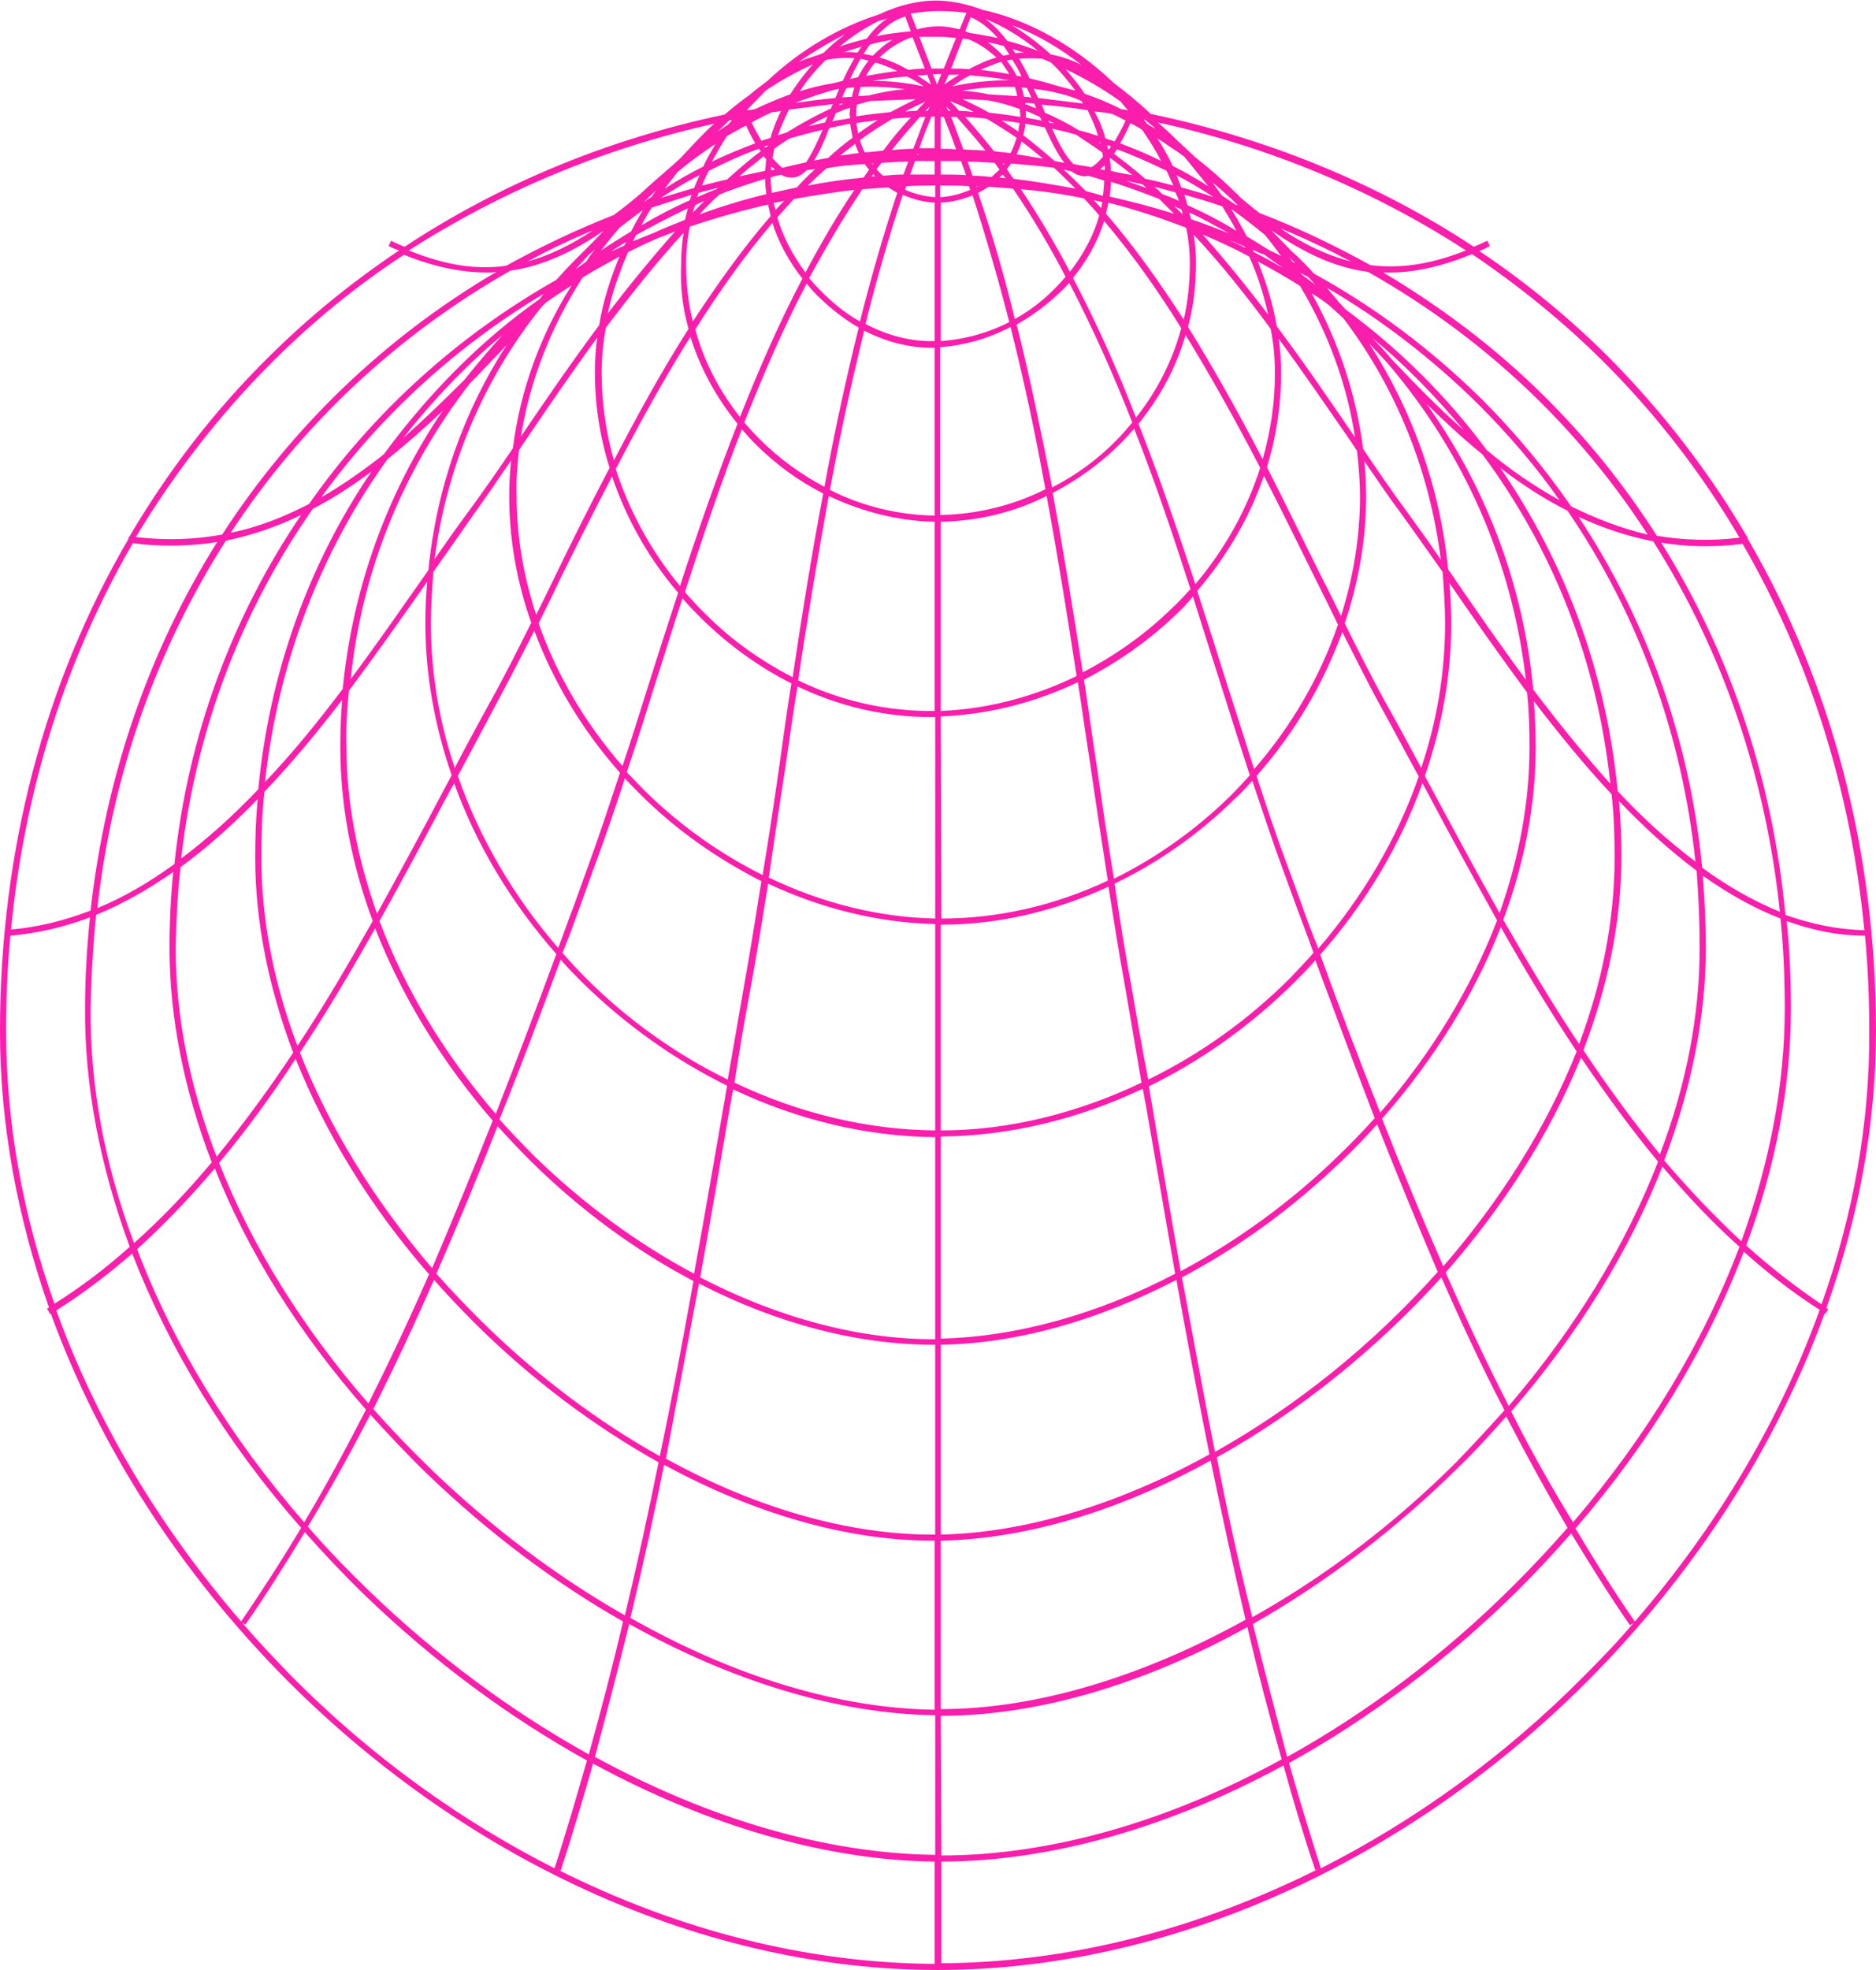 <?xml version="1.0" encoding="UTF-8" standalone="no"?><svg xmlns="http://www.w3.org/2000/svg" xmlns:xlink="http://www.w3.org/1999/xlink" fill="#000000" height="321.7" preserveAspectRatio="xMidYMid meet" version="1" viewBox="0.0 -0.2 306.5 321.7" width="306.5" zoomAndPan="magnify"><g id="change1_1"><path d="M306.5,168.2c0-29.4-7.3-57-21-80.5l0-0.3c0,0-0.1,0-0.1,0c-6.2-10.6-13.8-20.4-22.5-29.2 c-6.5-6.5-13.6-12.3-21.2-17.4c0.5-0.2,1.1-0.5,1.7-0.8l-0.4-0.9c-0.8,0.4-1.5,0.7-2.2,1c-15.8-10.4-33.7-17.7-52.8-21.7 c-2-1.9-4.1-3.6-6.1-5.1c0,0-0.1-0.1-0.1-0.1c-6.3-6-13.9-10.2-21.3-11.8c-2.4-0.9-4.7-1.4-7-1.5c-3.2-0.1-6.6,0.7-10,2.3 c-6.3,2-12.7,5.7-18.1,10.8c-0.9,0.7-1.9,1.4-2.8,2.2c-1.4,1-2.8,2.1-4.2,3.3c-19,4-36.7,11.3-52.3,21.6c-0.7-0.3-1.5-0.6-2.2-1 l-0.4,0.9c0.6,0.3,1.1,0.5,1.7,0.7C57.3,46,50.2,51.8,43.7,58.3C34.9,67,27.4,76.8,21.1,87.5c0,0-0.1,0-0.1,0l0,0.3 C7.3,111.2,0,138.8,0,168.2c0,15.1,2.8,30.3,8,45.1c-0.1,0.1-0.2,0.1-0.3,0.2l0.5,0.9c0,0,0.1-0.1,0.1-0.1 c7.9,21.7,21.1,42.3,38.7,60c30,30,68.7,47.2,106.2,47.2c37.5,0,76.2-17.2,106.2-47.2c17.6-17.7,30.8-38.3,38.7-60 c0,0,0.1,0.1,0.1,0.1l0.5-0.8c-0.1-0.1-0.2-0.1-0.3-0.2C303.7,198.5,306.5,183.3,306.5,168.2z M297.6,212.8 c-4.3-2.9-8.4-6.1-12.3-9.6c4.8-12.9,7.3-26,7.3-38.7c0-4.8-0.2-9.6-0.7-14.3c4.1,1.5,8.4,2.4,12.8,2.4c0.5,5.1,0.7,10.3,0.7,15.6 C305.5,183.1,302.8,198.2,297.6,212.8z M15.7,149.2c4.4-1.8,8.6-4.2,12.6-7c-0.4,4.1-0.6,8.2-0.6,12.4c0,11.4,2.4,23.3,6.9,35 c-4,4.8-8.2,9.2-12.7,13.2c-4.8-12.8-7.2-25.7-7.1-38.3C14.9,159.3,15.2,154.2,15.7,149.2z M36.9,88.1c4.3-0.9,8.4-2.3,12.3-4.2 c-11.2,16.5-18.5,35.9-20.7,57c-4,2.9-8.2,5.4-12.6,7.2C18.4,125.8,25.8,105.5,36.9,88.1z M14.8,148.5c-4.2,1.6-8.5,2.7-13,3.1 c2.2-22.9,9-44.3,19.9-63.1c2.1,0.3,4.2,0.4,6.2,0.4c2.6,0,5.2-0.2,7.6-0.6C24.5,105.8,17.3,126.2,14.8,148.5z M290.8,148.7 c-4.4-1.8-8.6-4.2-12.7-7.2c-2-20.8-9-40.4-20.2-57.3c3.9,1.8,8,3.2,12.2,4C281.4,106,288.5,126.6,290.8,148.7z M271.4,88.4 c2.3,0.4,4.7,0.6,7.1,0.6c2,0,4.1-0.1,6.2-0.4c10.9,18.8,17.7,40.2,19.9,63.1c-4.4-0.1-8.7-1-12.9-2.5 C289.6,127,282.6,106.3,271.4,88.4z M277.7,154.5c0,11.1-2.2,22.5-6.5,33.8c-4.4-5.4-8.6-11.1-12.5-17c3.9-10.2,6.2-20.8,6.2-31.5 c0-3.1-0.1-6.2-0.4-9.2c4,4.2,8.3,8.1,12.7,11.4C277.5,146.1,277.7,150.3,277.7,154.5z M29.5,141.4c4.4-3.2,8.6-7,12.6-11.1 c-0.3,3.2-0.4,6.4-0.4,9.6c0,10.4,2.2,21.2,6.2,31.8c-3.9,5.9-8.1,11.6-12.5,17c-4.4-11.4-6.7-22.9-6.7-34.1 C28.8,150.1,29,145.7,29.5,141.4z M125.1,14.6c2.5-1.7,5.1-3.1,7.7-4.3c-1.4,1.6-2.6,3.2-3.7,4.9c-1.9,0.7-3.8,1.5-5.7,2.4 c-0.5,0.1-0.9,0.2-1.4,0.2C123.1,16.7,124.1,15.6,125.1,14.6z M263.8,139.8c0,10.4-2.1,20.6-5.8,30.5c-4.4-6.6-8.5-13.5-12.4-20.3 c3.5-9.3,5.3-18.9,5.3-28.2c0-2.5-0.1-5-0.3-7.5c4,5.2,8.2,10.4,12.7,15.2C263.7,132.9,263.8,136.3,263.8,139.8z M43.2,129.1 c4.5-4.7,8.7-9.8,12.7-15c-0.2,2.5-0.3,5.1-0.3,7.7c0,9.4,1.8,19,5.3,28.4c-3.9,6.9-7.9,13.8-12.3,20.4 c-3.9-10.3-5.9-20.7-5.9-30.7C42.7,136.2,42.8,132.7,43.2,129.1z M134.9,9.6c1.5-0.3,3.1-0.4,4.7-0.3c-0.7,1.2-1.3,2.4-1.9,3.7 c-0.5,0.1-1.1,0.3-1.6,0.4c-1.8,0.3-3.6,0.7-5.4,1.3C131.8,12.9,133.3,11.2,134.9,9.6z M170.3,9.4c0.5,0.2,0.9,0.4,1.4,0.6 c1.5,1.4,2.8,3,4,4.6c-0.8-0.2-1.5-0.4-2.3-0.6c-1.7-0.5-3.4-1-5.2-1.4c-0.5-1.1-1.1-2.2-1.7-3.2C167.8,9.3,169.1,9.3,170.3,9.4z M249.3,110.8c-4.3-5.8-8.3-11.6-12-17c-0.2-0.3-0.4-0.6-0.7-1c-1.3-13.3-5.8-25.9-12.9-36.9c1,1.1,2,2.1,2.9,3.1 C239.3,73.8,247.1,91.7,249.3,110.8z M249.9,121.8c0,9-1.7,18.1-4.9,27.1c-3.9-6.9-7.6-13.8-11.2-20.5c-0.3-0.6-0.7-1.2-1-1.9 c2.8-8.1,4.3-16.5,4.3-24.8c0-2.3-0.1-4.5-0.3-6.7c3.9,5.7,8.2,11.8,12.7,17.9C249.8,115.7,249.9,118.7,249.9,121.8z M57,112.6 c4.5-6,8.7-12,12.8-17.8c-0.2,2.3-0.3,4.5-0.3,6.8c0,8.3,1.5,16.7,4.3,24.8c-0.5,0.9-1,1.9-1.5,2.8c-3.4,6.5-7,13.1-10.7,19.8 c-3.2-9-5-18.2-5-27.3C56.5,118.7,56.7,115.6,57,112.6z M76.7,62.5c2-2.1,4.1-4.2,6.1-6.4c-7.1,11-11.5,23.5-12.8,36.8 c-0.2,0.3-0.5,0.7-0.7,1c-3.8,5.4-7.8,11.2-12,16.8C59.1,93,65.9,76.5,76.7,62.5z M152.4,5.8c0.3,0,0.6,0,0.8,0c1,0,2,0.1,3,0.2 l-2,5c-0.1,0-0.3,0-0.4,0c-0.2,0-0.4,0-0.6,0c-0.3,0-0.7,0-1,0l-2-5.2C150.9,5.8,151.7,5.8,152.4,5.8z M153.2,11.9 c0.2,0,0.4,0,0.6,0c0,0,0,0,0,0l-0.7,1.7l-0.7-1.7C152.8,12,153,11.9,153.2,11.9z M206.7,38.2c0.9,1.1,1.8,2.3,2.6,3.4 c-0.7-0.4-1.5-0.7-2.2-1.1c-1.1-0.7-2.2-1.4-3.4-2.1c-0.8-1.5-1.6-3-2.5-4.4c0.1,0,0.1,0,0.2,0.1C203.2,35.4,205,36.8,206.7,38.2z M236.1,101.6c0,7.9-1.3,15.9-3.9,23.6c-2-3.7-3.9-7.3-5.9-10.8c-2.1-3.8-4.3-8.2-6.6-12.8c2.3-6.8,3.5-13.8,3.5-20.8 c0-1.9-0.1-3.8-0.3-5.7c2.1,3,4,5.9,5.9,8.4c2.1,2.9,4.4,6.2,6.9,9.7C235.9,96,236.1,98.8,236.1,101.6z M88.5,49.9 c0.2-0.2,0.4-0.4,0.6-0.6c0,0,0,0,0.1-0.1c1.4-1,2.8-1.9,4.2-2.8C88.3,54.5,85,63.5,83.8,73c-2.5,3.7-4.9,7.1-7,10 c-1.9,2.5-3.8,5.3-5.8,8.1C73,75.9,79,61.7,88.5,49.9z M181.7,18.4c0.7,0.3,1.4,0.7,2.2,1.1c-0.6,1.3-1.2,2.4-1.8,3.4 c-0.5-0.2-1-0.3-1.5-0.5c-0.4-1.5-1-3-1.8-4.4C179.8,18.1,180.7,18.2,181.7,18.4z M222.2,80.9c0,6.6-1.1,13.2-3.1,19.5 c-1-2-2-4.1-3.1-6.2c-2.9-5.8-5.9-12-9-18.1c1.5-4.9,2.3-10.1,2.3-15.3c0-1.9-0.1-3.8-0.4-5.7c4.1,5.6,8,11.3,11.6,16.5 c0.4,0.6,0.8,1.2,1.2,1.8C222,75.9,222.2,78.4,222.2,80.9z M84.8,73.3c0.3-0.4,0.5-0.8,0.8-1.2c3.6-5.3,7.6-11.2,12-17.2 c-0.3,1.9-0.4,3.9-0.4,5.8c0,5.2,0.8,10.4,2.4,15.5c-3.2,6.1-6.2,12.1-9,17.9c-1,2.1-2,4.1-3,6.1c-2.1-6.4-3.2-12.9-3.2-19.4 C84.3,78.3,84.5,75.8,84.8,73.3z M117.5,31.6c2.4-1,4.9-1.8,7.5-2.6c0,0.8,0.1,1.7,0.2,2.5c-3.7,0.9-7.3,2-10.9,3.3 C115.3,33.7,116.4,32.6,117.5,31.6z M126.5,24.1c0.8-0.6,1.7-1.2,2.5-1.7c1.8-0.5,3.6-1,5.4-1.4c-0.9,2.1-1.8,4-2.7,5.3 c-1.3,0.3-2.6,0.6-3.9,0.9c-0.5-0.4-1-0.9-1.6-1.6C126.3,25.1,126.4,24.6,126.5,24.1z M166.6,17.6c0,0.3,0.1,0.6,0.1,1 c0,0.1,0,0.2,0,0.3c-1.7-0.3-3.4-0.5-5.1-0.7c-1.4-0.8-2.9-1.5-4.3-2.2c1.4,0,2.8,0.1,4.2,0.2C163.2,16.5,164.9,17,166.6,17.6z M169.9,18.9c0.1,0.2,0.2,0.4,0.3,0.6c-0.9-0.2-1.7-0.3-2.6-0.5c0-0.2,0-0.3,0-0.5c0-0.2,0-0.4,0-0.6 C168.4,18.2,169.2,18.6,169.9,18.9z M180.1,24.7c0,0.2,0.1,0.5,0.1,0.7c-0.7,0.8-1.3,1.4-1.9,1.7c-1-0.2-1.9-0.3-2.9-0.5 c-1.2-1.1-2.4-3.3-3.5-5.8c1.3,0.3,2.6,0.6,3.9,1C177.3,22.8,178.7,23.7,180.1,24.7z M179.5,23c0.1,0,0.2,0.1,0.3,0.1 c0,0,0,0.1,0,0.1C179.7,23.2,179.6,23.1,179.5,23z M208.3,60.8c0,4.8-0.7,9.4-2,14c-3.8-7.3-7.9-14.7-12.2-21.6 c0.9-3.4,1.3-6.8,1.3-10.4c0-1.6-0.1-3.2-0.4-4.7c4.5,4.8,8.7,10.1,12.6,15.4C208.1,55.9,208.3,58.4,208.3,60.8z M127.3,28.4 c0.1,0,0.2,0,0.3-0.1c0.6,0.4,1.2,0.5,1.7,0.5c0,0,0,0,0.1,0c0.9,0,1.7-0.5,2.4-1.2c0.5-0.1,0.9-0.1,1.4-0.2c-1,0.9-2,1.9-3,3 c-1.4,0.3-2.7,0.6-4.1,0.9c-0.1-0.9-0.2-1.7-0.2-2.5C126.4,28.6,126.8,28.5,127.3,28.4z M142.7,26.5c0,0.1-0.1,0.1-0.1,0.2 c0-0.1-0.1-0.1-0.1-0.2C142.5,26.5,142.6,26.5,142.7,26.5z M144,26.4c1.4-0.1,2.9-0.2,4.4-0.2c-0.3,0.7-0.5,1.4-0.8,2.1 c-1.1,0-2.2,0.1-3.3,0.2c-0.4-0.3-0.8-0.7-1.1-1.1C143.5,27.1,143.8,26.7,144,26.4z M153.7,28.3v-2.2c1.1,0,2.2,0,3.3,0 c0.3,0.8,0.6,1.5,0.8,2.3C156.5,28.3,155.1,28.3,153.7,28.3z M153.7,25.1L153.7,25.1c0.7,0,1.5,0,2.2,0 C155.2,25.1,154.5,25.1,153.7,25.1z M153.7,30.1c0.1,0,0.2,0,0.2,0c1.5,0,3,0,4.4,0.1c0.1,0.2,0.1,0.4,0.2,0.6 c-1.6,0.7-3.2,1.1-4.9,1.2V30.1z M159.5,30.2c0.1,0,0.2,0,0.3,0c-0.1,0-0.2,0.1-0.2,0.1C159.5,30.3,159.5,30.2,159.5,30.2z M163.3,28.8c0.2-0.2,0.4-0.4,0.5-0.5c0.2,0.2,0.3,0.4,0.5,0.6C164,28.9,163.6,28.8,163.3,28.8z M162,28.7c-1-0.1-2-0.2-3.1-0.2 c-0.3-0.8-0.5-1.5-0.8-2.3c1.5,0,2.9,0.1,4.4,0.2c0.3,0.4,0.5,0.7,0.8,1.1C162.9,27.9,162.4,28.3,162,28.7z M163.8,26.5 c0.1,0,0.2,0,0.3,0c0,0.1-0.1,0.1-0.1,0.2C163.9,26.6,163.8,26.5,163.8,26.5z M153.7,24.1v-5.2c0.2,0,0.3,0,0.5,0 c0.7,1.8,1.4,3.5,2,5.3C155.4,24.1,154.6,24.1,153.7,24.1z M153.7,17.8v-0.2C153.8,17.7,153.8,17.8,153.7,17.8 C153.8,17.8,153.8,17.8,153.7,17.8z M152.7,17.8C152.7,17.8,152.7,17.8,152.7,17.8c-0.1-0.1,0-0.2,0-0.2V17.8z M152.7,18.8v5.2 c-0.8,0-1.7,0-2.5,0c0.6-1.8,1.3-3.5,2-5.2C152.4,18.9,152.6,18.8,152.7,18.8z M152.1,25c0.2,0,0.4,0,0.6,0v0c-1,0-1.9,0-2.9,0 c0,0,0,0,0-0.1C150.6,25.1,151.4,25,152.1,25z M152.7,26.1v2.2c-1.4,0-2.7,0-4,0c0.3-0.7,0.5-1.4,0.8-2.2 C150.6,26.1,151.7,26.1,152.7,26.1z M143,28.6c-0.2,0-0.4,0-0.6,0c0.1-0.1,0.2-0.3,0.3-0.4C142.8,28.4,142.9,28.5,143,28.6z M147,30.2C147,30.3,147,30.3,147,30.2c-0.1,0.1-0.1,0-0.2,0C146.9,30.2,146.9,30.2,147,30.2z M148.1,30.2c1.6-0.1,3.1-0.1,4.7-0.1 v1.9c-1.6-0.1-3.3-0.5-4.9-1.2C147.9,30.6,148,30.4,148.1,30.2z M152.7,32.9v22.6c-3.9,0.1-7.7-0.9-11.3-2.8 c1.8-7.2,3.8-14.2,6.1-21.1C149.2,32.4,151,32.8,152.7,32.9z M153.7,32.9c1.8-0.1,3.5-0.5,5.2-1.2c2.2,6.8,4.2,13.7,6,20.7 c-3.3,1.7-7.1,2.8-11.2,3.1V32.9z M159.8,31.3c0.6-0.3,1.1-0.6,1.7-1c1.3,0.1,2.7,0.2,4,0.3c3.1,4.5,6,9.4,8.6,14.4 c-2.3,2.7-5,5.1-8.3,6.9C164.1,44.9,162.1,38,159.8,31.3z M166.8,30.7c3.5,0.3,6.9,0.8,10.3,1.5c0.8,0.9,1.7,1.8,2.5,2.8 c-0.9,3.2-2.6,6.4-4.8,9.2C172.3,39.4,169.6,34.9,166.8,30.7z M178.7,32.5c0.5,0.1,0.9,0.2,1.4,0.3c-0.1,0.3-0.1,0.7-0.2,1 C179.5,33.3,179.1,32.9,178.7,32.5z M165.6,29c-0.4-0.5-0.7-1-1.1-1.6c0.2-0.3,0.5-0.6,0.7-0.9c2.3,0.2,4.7,0.4,7,0.7 c1.2,1.1,2.3,2.2,3.5,3.4C172.4,30,169,29.4,165.6,29z M166.1,25c0.3-0.7,0.6-1.3,0.8-2.1c1.2,0.9,2.3,1.8,3.5,2.8 C169,25.5,167.5,25.2,166.1,25z M157.4,24.2c-0.7-1.8-1.3-3.6-2-5.3c0.3,0,0.6,0,0.9,0c1.6,1.8,3.2,3.6,4.7,5.5 C159.8,24.3,158.6,24.3,157.4,24.2z M154.9,17.9c-0.1-0.2-0.2-0.5-0.3-0.7c0.2,0.2,0.5,0.5,0.7,0.7 C155.2,17.9,155.1,17.9,154.9,17.9z M151.6,17.9c-0.1,0-0.3,0-0.4,0c0.2-0.2,0.5-0.5,0.7-0.7C151.8,17.4,151.7,17.6,151.6,17.9z M151.2,18.9c-0.7,1.7-1.3,3.5-2,5.2c-1.2,0-2.3,0.1-3.5,0.2c1.5-1.9,3-3.6,4.6-5.4C150.5,18.9,150.8,18.9,151.2,18.9z M148.8,25.1 C148.8,25.1,148.8,25.1,148.8,25.1c-1.3,0.1-2.7,0.1-4,0.2c0,0,0,0,0,0C146.1,25.2,147.5,25.2,148.8,25.1z M137.3,25.2 c0.8-0.7,1.6-1.3,2.4-1.9c0.2,0.5,0.4,1,0.6,1.5C139.3,24.9,138.2,25.1,137.3,25.2z M141.3,26.6c0.2,0.3,0.4,0.6,0.7,0.9 c-0.3,0.4-0.6,0.9-0.9,1.3c-3.1,0.3-6.1,0.7-9.1,1.3c1-1,2-1.9,3-2.8C137,26.9,139.2,26.7,141.3,26.6z M128.1,32.6 c-0.5,0.5-0.9,1-1.4,1.5c-0.1-0.4-0.2-0.8-0.3-1.2C127,32.9,127.5,32.7,128.1,32.6z M129.7,32.3c3.3-0.6,6.6-1.1,9.9-1.5 c-2.9,4.3-5.5,8.8-8,13.5c-2.1-2.8-3.7-5.9-4.6-9C127.9,34.3,128.8,33.3,129.7,32.3z M140.9,30.7c1.4-0.1,2.8-0.2,4.2-0.3 c0.5,0.3,1,0.6,1.5,0.9c-2.3,6.9-4.3,13.9-6.1,21c-2-1.1-3.9-2.6-5.7-4.3c-0.9-0.9-1.8-1.8-2.6-2.8C135,40.1,137.8,35.3,140.9,30.7 z M134.2,48.7c1.9,1.8,4,3.4,6.1,4.6c-2.1,8.5-4,17.2-5.6,26c-3.8-2-7.4-4.6-10.6-7.8c-0.9-0.9-1.7-1.8-2.5-2.7 c3.1-7.8,6.4-15.5,10.2-22.7C132.5,47,133.3,47.9,134.2,48.7z M141.2,53.8c3.5,1.8,7.3,2.8,11,2.8c0.2,0,0.3,0,0.5,0V84 c-5.9-0.1-11.8-1.5-17.1-4.2C137.2,71,139.1,62.3,141.2,53.8z M153.7,56.5c3.8-0.3,7.8-1.4,11.4-3.3c2.2,8.7,4.1,17.6,5.7,26.5 c-5.4,2.7-11.3,4.1-17.2,4.2V56.5z M166.1,52.8c3.2-1.8,6.1-4.1,8.6-6.8c3.8,7.3,7.2,14.9,10.3,22.8c-0.8,0.9-1.6,1.9-2.5,2.8 c-3.1,3.2-6.7,5.8-10.6,7.8C170.1,70.4,168.3,61.5,166.1,52.8z M175.3,45.2c2.2-2.7,4-5.8,5.1-9.3c4.5,5.3,8.7,11.2,12.6,17.5 c-1.4,5.2-3.9,10.2-7.4,14.6C182.5,60,179.1,52.4,175.3,45.2z M180.7,34.7c0.1-0.6,0.3-1.2,0.4-1.8c4.3,1.1,8.6,2.5,12.7,4.1 c0.4,1.9,0.6,3.9,0.6,5.8c0,3.1-0.3,6.2-1,9.2C189.4,45.8,185.2,39.9,180.7,34.7z M177.4,31c-1.2-1.2-2.4-2.4-3.6-3.5 c0.1,0,0.3,0,0.4,0.1c0.3,0.1,0.6,0.1,0.9,0.2c0.6,0.5,1.3,0.7,2,0.8c0,0,0,0,0,0c0.2,0,0.4,0,0.6-0.1c0.9,0.2,1.8,0.5,2.7,0.8 c0,0.8-0.1,1.7-0.2,2.5C179.3,31.5,178.4,31.3,177.4,31z M172.3,26.1c-1.7-1.5-3.4-2.9-5.1-4.2c0.1-0.6,0.3-1.2,0.3-1.9 c1.1,0.2,2.1,0.4,3.2,0.6c1.1,2.4,2.1,4.4,3.2,5.8C173.4,26.3,172.9,26.2,172.3,26.1z M166.4,21.3c-0.9-0.6-1.8-1.2-2.7-1.8 c1,0.1,1.9,0.2,2.9,0.4C166.5,20.4,166.4,20.8,166.4,21.3z M166.1,22.3c-0.3,0.9-0.6,1.8-1,2.5c-0.9-0.1-1.8-0.2-2.7-0.3 c-1.5-1.9-3.1-3.8-4.7-5.6c1.2,0.1,2.4,0.1,3.5,0.3C162.9,20.2,164.5,21.2,166.1,22.3z M156.7,17.9c-0.5-0.6-1-1.1-1.5-1.6 c1.3,0.5,2.6,1.1,3.9,1.8C158.3,18,157.5,17.9,156.7,17.9z M149.8,17.9c-0.6,0-1.3,0.1-1.9,0.1c1.1-0.6,2.2-1.1,3.3-1.6 C150.7,16.9,150.2,17.4,149.8,17.9z M148.8,19c-1.6,1.7-3.1,3.5-4.5,5.4c-1,0.1-2,0.2-3,0.3c-0.3-0.6-0.6-1.3-0.8-2 c1.7-1.3,3.5-2.4,5.3-3.5C146.8,19.1,147.8,19,148.8,19z M140.2,21.6c-0.1-0.6-0.2-1.1-0.3-1.7c1.2-0.2,2.4-0.3,3.5-0.5 C142.4,20.1,141.3,20.8,140.2,21.6z M139.3,22.3c-1.4,1-2.7,2.1-4,3.3c-0.8,0.1-1.5,0.3-2.3,0.4c0.9-1.4,1.7-3.2,2.5-5.3 c1.1-0.2,2.3-0.5,3.4-0.7C139,20.8,139.2,21.6,139.3,22.3z M112.7,36.8c4.2-1.4,8.4-2.6,12.8-3.6c0.1,0.6,0.3,1.3,0.4,1.9 c-4.5,5.2-8.7,11.1-12.7,17.2c-0.8-3.1-1.1-6.3-1.1-9.5C112.1,40.8,112.3,38.8,112.7,36.8z M126.2,36.2c1,3.2,2.7,6.3,4.9,9.1 c-3.8,7.2-7.1,14.8-10.2,22.6c-3.4-4.3-5.9-9.1-7.3-14.3C117.5,47.4,121.7,41.5,126.2,36.2z M120.5,69c-3.4,8.7-6.5,17.6-9.4,26.5 c-4.8-5.8-8.3-12.3-10.5-19.1c3.8-7.3,7.8-14.6,12.2-21.6C114.4,59.9,117,64.7,120.5,69z M121.2,69.9c0.7,0.8,1.4,1.6,2.2,2.4 c3.3,3.3,7,6,11.1,8.1c-1.9,10-3.5,20-5,30c-5-2.6-9.8-5.9-14-10.1c-1.3-1.2-2.4-2.5-3.6-3.8C114.8,87.5,117.8,78.6,121.2,69.9z M135.4,80.8c5.5,2.6,11.4,4.1,17.3,4.2v30.9c-7.7,0.1-15.3-1.6-22.3-5C131.9,100.8,133.6,90.8,135.4,80.8z M153.7,85 c6-0.1,11.9-1.5,17.3-4.2c1.8,9.7,3.4,19.6,4.9,29.4c-7,3.4-14.6,5.4-22.2,5.7L153.7,85L153.7,85z M172,80.3 c4-2.1,7.8-4.8,11.1-8.1c0.8-0.8,1.5-1.6,2.2-2.4c3.4,8.6,6.4,17.5,9.2,26.2c-1,1.1-2,2.2-3.1,3.2c-4.3,4.2-9.3,7.7-14.5,10.4 C175.4,99.9,173.8,90.1,172,80.3z M186,69c3.6-4.4,6.2-9.3,7.7-14.5c4.3,7,8.4,14.4,12.2,21.7c-2.2,6.8-5.7,13.2-10.6,19 C192.4,86.4,189.4,77.6,186,69z M196.5,38.1c2.6,1.1,5.2,2.3,7.6,3.6c1.4,3.1,2.4,6.3,3.1,9.5C203.8,46.7,200.2,42.3,196.5,38.1z M200.8,39c0.9,0.3,1.7,0.7,2.6,1.1c0,0.1,0.1,0.2,0.1,0.2C202.6,39.8,201.7,39.4,200.8,39z M194.6,35.6c-0.1-0.4-0.2-0.7-0.3-1.1 c2.2,1,4.3,2.2,6.5,3.4C198.7,37.1,196.7,36.3,194.6,35.6z M193.2,34.8c-0.4-0.4-0.9-0.9-1.3-1.3c0.4,0.2,0.7,0.3,1.1,0.5 C193.1,34.2,193.2,34.5,193.2,34.8z M191.8,34.7c-3.5-1.1-7-2-10.5-2.8c0.1-0.8,0.2-1.6,0.2-2.4c2.7,0.8,5.3,1.8,7.9,2.8 C190.2,33.1,191,33.9,191.8,34.7z M179.8,27.4c0.2-0.2,0.4-0.4,0.7-0.6c0,0.3,0,0.5,0,0.8C180.2,27.5,180,27.5,179.8,27.4z M171.4,19.8c0-0.1-0.1-0.2-0.1-0.3c0.3,0.2,0.7,0.3,1,0.5C172,19.9,171.7,19.9,171.4,19.8z M149.6,16c-1.4,0.7-2.8,1.4-4.1,2.1 c-1.9,0.2-3.7,0.4-5.6,0.7c0-0.1,0-0.2,0-0.3c0-0.5,0-1.1,0.1-1.6c0.7-0.2,1.4-0.4,2.1-0.6C144.5,16.2,147,16.1,149.6,16z M138.9,19.1c-1,0.2-1.9,0.3-2.9,0.5c0.1-0.3,0.3-0.6,0.4-0.9c0-0.1,0.1-0.2,0.1-0.4c0.8-0.3,1.6-0.7,2.4-0.9 c0,0.4-0.1,0.8-0.1,1.2C138.9,18.7,138.9,18.9,138.9,19.1z M134.8,19.8c-0.9,0.2-1.8,0.4-2.7,0.6c1-0.6,2.1-1.1,3.1-1.6 C135.1,19.2,134.9,19.5,134.8,19.8z M126.6,27.5c-0.2,0-0.4,0.1-0.6,0.1c0-0.2,0-0.4,0-0.6C126.2,27.1,126.4,27.3,126.6,27.5z M112.5,53.5c-4.4,6.9-8.4,14.2-12.2,21.5c-1.3-4.6-2-9.4-2-14.2c0-2.5,0.2-5,0.7-7.5c4-5.3,8.2-10.6,12.7-15.5 c-0.3,1.7-0.4,3.4-0.4,5C111.1,46.5,111.5,50,112.5,53.5z M91.4,94.6c2.7-5.5,5.6-11.2,8.6-17c2.3,6.8,5.9,13.3,10.8,19 c-1.6,4.9-3.2,9.8-4.7,14.6c-1.5,4.7-2.9,9.3-4.4,13.7c-6.1-7-10.8-15-13.7-23.3C89.1,99.3,90.3,97,91.4,94.6z M107,111.6 c1.5-4.6,2.9-9.3,4.5-14.1c1,1.2,2.1,2.3,3.2,3.4c4.4,4.3,9.4,7.9,14.6,10.5c-0.7,4.3-1.3,8.7-1.9,13c-0.9,6.3-1.8,12.3-2.8,18.3 c-7-3.5-13.5-8.1-19.3-13.8c-1-1-1.9-2-2.9-3C104,121.2,105.5,116.4,107,111.6z M128.4,124.5c0.6-4.2,1.2-8.4,1.9-12.6 c6.9,3.3,14.3,5,21.8,5c0.2,0,0.5,0,0.7,0v32.9c-9.2-0.2-18.5-2.5-27.2-6.7C126.5,137,127.4,130.9,128.4,124.5z M153.7,116.8 c7.6-0.3,15.3-2.2,22.4-5.6c0.7,4.4,1.3,8.8,2,13.2c0.9,6.3,1.9,12.8,2.9,19.2c-8.7,4.1-18,6.2-27.2,6.2L153.7,116.8L153.7,116.8z M179.1,124.3c-0.7-4.5-1.3-9-2-13.5c5.5-2.8,10.6-6.4,15.1-10.7c1-0.9,1.9-1.9,2.7-2.9c1.5,4.8,3,9.5,4.5,14.2 c1.6,5.1,3.2,10.1,4.8,15c-1,1.1-2,2.2-3.1,3.3c-5.7,5.6-12.2,10.2-19.1,13.6C180.9,136.8,180,130.5,179.1,124.3z M200.3,111 c-1.5-4.8-3.1-9.8-4.7-14.7c4.9-5.7,8.6-12.1,10.9-18.8c3,5.8,5.8,11.6,8.6,17.2c1.2,2.4,2.4,4.8,3.5,7.1 c-2.9,8.5-7.6,16.6-13.7,23.6C203.4,120.7,201.9,115.9,200.3,111z M221.3,71.1c-3.9-5.7-8.1-11.9-12.7-18 c-0.6-3.6-1.7-7.1-3.1-10.6c2.4,1.3,4.7,2.6,6.9,4c4.6,7.7,7.7,16.1,9,24.8C221.4,71.2,221.4,71.1,221.3,71.1z M209.7,43.6 c-1.6-0.9-3.2-1.8-4.8-2.6c-0.1-0.1-0.1-0.2-0.2-0.4c0.6,0.3,1.2,0.6,1.9,0.8C207.6,42.2,208.7,42.9,209.7,43.6z M194,33.3 c-0.2-0.6-0.3-1.1-0.5-1.7c2.1,0.6,4.2,1.2,6.2,1.9c0.8,1.3,1.6,2.6,2.3,4C199.4,35.9,196.7,34.5,194,33.3z M192.6,32.6 c-0.9-0.4-1.8-0.8-2.7-1.1c-0.4-0.4-0.8-0.8-1.3-1.2c1.1,0.3,2.3,0.6,3.4,0.9C192.3,31.7,192.5,32.2,192.6,32.6z M187.3,30.5 c-1.1-0.4-2.3-0.8-3.4-1.2c0.9,0.2,1.8,0.4,2.7,0.6C186.8,30,187.1,30.3,187.3,30.5z M181.5,27.7c0-0.7-0.1-1.3-0.2-2 c0,0,0.1-0.1,0.1-0.1c1.2,0.9,2.4,1.8,3.6,2.8C183.8,28.2,182.7,28,181.5,27.7z M181,24.1c0-0.2-0.1-0.4-0.1-0.6 c0.2,0.1,0.4,0.1,0.6,0.2c-0.1,0.2-0.2,0.3-0.3,0.5C181.1,24.2,181.1,24.1,181,24.1z M179.4,22c-1-0.3-2.1-0.7-3.1-0.9 c-1.8-1.1-3.7-2.1-5.6-2.9c0-0.1-0.1-0.2-0.1-0.3c-0.1-0.3-0.3-0.7-0.4-1c2.5,0.2,5,0.5,7.5,0.9C178.3,19.1,179,20.5,179.4,22z M169.3,17.5c-0.6-0.2-1.2-0.5-1.8-0.7c0-0.1,0-0.2,0-0.2c0.5,0,1,0.1,1.5,0.1C169.1,17,169.2,17.3,169.3,17.5z M167.3,15.6 c-0.1-0.5-0.2-1-0.4-1.5c0.3,0,0.6,0,0.9,0.1c0.2,0.5,0.5,1,0.7,1.6C168.1,15.6,167.7,15.6,167.3,15.6z M165.8,14 c0.2,0.5,0.3,1,0.4,1.5c-1.6-0.1-3.1-0.2-4.7-0.3c-1.4-0.3-2.8-0.5-4.3-0.6C160.3,14.1,163.1,13.9,165.8,14z M141.9,15.4 c-0.6,0-1.1,0.1-1.7,0.1c0.1-0.5,0.3-1,0.4-1.5c2.4-0.1,4.8,0,7.3,0.4C145.9,14.5,143.9,14.9,141.9,15.4z M139.6,14.1 c-0.2,0.5-0.3,1-0.4,1.5c-0.5,0-1.1,0.1-1.6,0.1c0.2-0.5,0.4-1,0.7-1.5C138.7,14.1,139.1,14.1,139.6,14.1z M137.8,16.7 c-0.2,0.1-0.5,0.2-0.7,0.3c0-0.1,0.1-0.1,0.1-0.2C137.4,16.7,137.6,16.7,137.8,16.7z M135.8,17.5c-2.4,1.1-4.8,2.4-7.2,3.9 c-0.5,0.2-1,0.3-1.5,0.5c0.5-1.4,1.1-2.8,1.8-4.2c2.4-0.3,4.8-0.6,7.2-0.9C135.9,17.1,135.8,17.3,135.8,17.5z M127.6,17.9 c-0.7,1.5-1.3,2.9-1.7,4.4c-0.5,0.2-1,0.3-1.5,0.5c-0.5-0.9-1.1-1.9-1.6-3c1.1-0.6,2.2-1.2,3.4-1.7C126.7,18.1,127.2,18,127.6,17.9 z M125.6,23.5C125.6,23.5,125.6,23.5,125.6,23.5c-0.2,0.2-0.4,0.3-0.6,0.4c0-0.1-0.1-0.1-0.1-0.2C125.2,23.6,125.4,23.6,125.6,23.5 z M125.2,25.8c-0.1,0.6-0.1,1.3-0.2,1.9c-1.4,0.3-2.8,0.6-4.2,0.9c1.3-1.2,2.7-2.2,4-3.3C124.9,25.5,125,25.7,125.2,25.8z M117,30.7c-1,0.4-2,0.8-3.1,1.3c0.1-0.2,0.2-0.5,0.2-0.7c1-0.3,2-0.5,3.1-0.8C117.2,30.6,117.1,30.7,117,30.7z M115.1,32.6 c-0.6,0.6-1.3,1.3-1.9,1.9c0.1-0.4,0.2-0.8,0.4-1.2C114,33.1,114.6,32.8,115.1,32.6z M110.3,37.6c-3.8,4.3-7.5,8.8-11,13.4 c0.7-3.4,1.9-6.7,3.3-10c1.5-0.8,3.1-1.5,4.6-2.2C108.3,38.4,109.3,38,110.3,37.6z M101.2,41.7c-1.5,3.7-2.7,7.4-3.3,11.2 c-4.7,6.3-9,12.6-12.8,18.2c1.5-9.3,5-18.1,10.1-26C97.2,43.9,99.2,42.8,101.2,41.7z M70.8,93.2c2.4-3.4,4.7-6.7,6.8-9.7 c1.8-2.5,3.8-5.4,5.9-8.5c-0.2,1.9-0.3,3.8-0.3,5.8c0,7,1.2,13.9,3.6,20.7c-2.3,4.6-4.5,9-6.7,12.9c-1.9,3.5-3.9,7.1-5.8,10.8 c-2.6-7.7-3.9-15.7-3.9-23.6C70.4,98.8,70.6,96,70.8,93.2z M81,114.9c2-3.7,4.1-7.8,6.3-12.1c3.1,8.3,7.8,16.2,14,23.2 c-1.8,5.4-3.5,10.6-5.3,15.5l-2.2,6.1c-0.9,2.3-1.7,4.7-2.6,7c-7.3-8.4-12.9-18-16.4-28.1C76.9,122.6,79,118.7,81,114.9z M94.7,148 l2.2-6.1c1.8-4.8,3.5-9.8,5.2-15c0.8,0.9,1.7,1.8,2.5,2.6c5.9,5.9,12.7,10.6,19.8,14.2c-0.9,5.7-1.8,11.3-2.8,16.9 c-0.9,5.2-1.8,10.3-2.7,15.5c-8.4-4.1-16.3-9.7-23.2-16.6c-1.3-1.3-2.6-2.7-3.8-4.1C92.9,153,93.8,150.5,94.7,148z M122.7,160.8 c1-5.5,1.9-11.1,2.8-16.7c8.7,4.1,18.1,6.4,27.3,6.6v33.7c-11.1-0.1-22.3-2.8-32.8-7.8C120.8,171.3,121.7,166.1,122.7,160.8z M153.7,150.8c0.1,0,0.1,0,0.2,0c9.2,0,18.5-2.2,27.2-6.2c0.9,5.5,1.7,10.9,2.7,16.2c0.9,5.2,1.8,10.5,2.7,15.8 c-10.5,5-21.7,7.8-32.8,7.8L153.7,150.8L153.7,150.8z M184.8,160.6c-1-5.4-1.9-10.9-2.7-16.5c7.1-3.4,13.8-8.1,19.7-13.9 c1-0.9,1.9-1.9,2.8-2.9c1.7,5,3.3,9.9,5,14.5l2.2,6c0.9,2.5,1.9,5,2.8,7.6c-1.2,1.4-2.5,2.7-3.8,4.1c-6.9,6.9-14.8,12.5-23.2,16.6 C186.6,171,185.7,165.8,184.8,160.6z M212.7,147.6l-2.2-6c-1.8-4.8-3.5-9.8-5.2-15.1c6.2-7,10.9-15,14-23.5c2.2,4.3,4.2,8.4,6.2,12 c2.1,3.8,4.1,7.6,6.3,11.6c-3.5,10.1-9.1,19.6-16.4,28.1C214.4,152.3,213.5,149.9,212.7,147.6z M229.6,83c-2.2-3-4.5-6.3-6.9-9.9 c-1.1-8.8-4-17.5-8.4-25.4c1,0.6,2,1.3,2.9,2c0.8,0.7,1.5,1.4,2.3,2.1c8.7,11.5,14.1,25,15.9,39.4C233.4,88.2,231.4,85.5,229.6,83z M212.3,44.3C212.3,44.3,212.3,44.3,212.3,44.3c0.4,0.2,0.9,0.5,1.4,0.7c0.4,0.4,0.8,0.9,1.2,1.3C214,45.6,213.1,45,212.3,44.3z M193,30.4c-0.3-0.7-0.5-1.4-0.8-2c2.1,1.1,4.1,2.3,6.1,3.6C196.6,31.4,194.8,30.9,193,30.4z M191.7,30.1c-1.5-0.4-3-0.8-4.6-1.1 c-1.7-1.5-3.4-2.8-5.1-4.1c0.2-0.2,0.3-0.5,0.5-0.7c2.8,1,5.4,2.2,8.1,3.5C190.9,28.4,191.3,29.2,191.7,30.1z M183,23.2 c0.6-1,1.1-2,1.7-3.3c0.7,0.4,1.3,0.7,1.9,1.1c1.1,1.6,2.2,3.3,3.1,5.1C187.6,25,185.3,24.1,183,23.2z M176.7,16.3 c0.1,0.1,0.1,0.2,0.2,0.4c-2.4-0.3-4.8-0.6-7.3-0.9c-0.2-0.5-0.5-1-0.7-1.5c1.5,0.2,2.9,0.4,4.3,0.8 C174.5,15.4,175.6,15.8,176.7,16.3z M155.6,13.9c1-0.7,1.9-1.3,2.9-1.8c2.1,0.2,4.3,0.4,6.4,0.8C161.9,12.9,158.8,13.2,155.6,13.9z M154.3,13.6L155,12c0.6,0,1.1,0,1.7,0C155.9,12.5,155.1,13,154.3,13.6z M152.1,13.6c-0.8-0.5-1.5-1-2.2-1.5c0.5,0,1.1,0,1.6-0.1 L152.1,13.6z M150.9,13.9c-2.9-0.6-5.6-0.9-8.3-0.9c1.9-0.3,3.7-0.6,5.6-0.7C149.1,12.7,150,13.3,150.9,13.9z M137.1,14.3 c-0.2,0.5-0.4,1-0.6,1.5c-2.2,0.2-4.4,0.5-6.6,0.8c2.1-0.8,4.1-1.5,6.3-2.1C136.4,14.4,136.7,14.4,137.1,14.3z M121.9,20.3 c0.5,1.1,1,2.1,1.5,2.9c-2.4,0.9-4.8,1.9-7.1,3c0.8-1.4,1.6-2.9,2.5-4.2C119.9,21.4,120.9,20.8,121.9,20.3z M124,24.1 c0.1,0.1,0.2,0.3,0.3,0.4c-1.9,1.4-3.7,3-5.5,4.6c-1.4,0.3-2.8,0.7-4.1,1c0.3-0.8,0.7-1.6,1.1-2.4C118.4,26.4,121.1,25.1,124,24.1z M113.4,30.5c-1.8,0.5-3.6,1.1-5.4,1.6c2-1.3,4.1-2.6,6.3-3.7C114,29.1,113.7,29.8,113.4,30.5z M113,31.6c-0.1,0.3-0.2,0.6-0.3,0.9 c-2.7,1.2-5.4,2.6-7.9,4.1c0.5-1,1.1-2,1.7-2.9C108.7,33,110.8,32.3,113,31.6z M112.4,33.8c-0.2,0.6-0.3,1.3-0.5,1.9 c-1.7,0.7-3.3,1.3-5,2.1c-1.2,0.5-2.3,0.9-3.5,1.4c0.2-0.3,0.3-0.6,0.5-1C106.6,36.7,109.5,35.2,112.4,33.8z M102,39.9 c-0.7,0.3-1.5,0.7-2.2,1c0.8-0.5,1.6-1.1,2.5-1.6C102.2,39.5,102.1,39.7,102,39.9z M73.1,129.7c0.4-0.7,0.7-1.3,1.1-2 c3.6,10,9.3,19.5,16.7,27.9c-3.2,8.7-6.5,17.4-9.9,26.1c-8.4-9.7-14.9-20.5-19-31.5C65.8,143.4,69.5,136.5,73.1,129.7z M91.6,156.5 c1.1,1.3,2.3,2.5,3.5,3.7c7.1,7,15.2,12.7,23.7,16.9c-0.2,1-0.3,1.9-0.5,2.9c-1.6,9.2-3.2,18.5-4.9,27.8 c-9.2-4.9-18.1-11.4-26.1-19.2c-2-2-3.9-4-5.7-6C85.1,174,88.4,165.2,91.6,156.5z M119.3,180.3c0.2-0.9,0.3-1.8,0.5-2.6 c10.5,5,21.8,7.7,33,7.8v33c-0.1,0-0.2,0-0.3,0c-12.4,0-25.6-3.6-38.1-10.1C116.1,199,117.7,189.6,119.3,180.3z M153.7,185.4 c11.2-0.1,22.4-2.8,33-7.8c0.2,0.9,0.3,1.7,0.5,2.6c1.6,9.2,3.2,18.4,4.8,27.6c-12.6,6.6-25.9,10.3-38.3,10.6V185.4z M188.2,180.1 c-0.2-1-0.3-1.9-0.5-2.9c8.6-4.2,16.6-9.9,23.7-16.9c1.2-1.2,2.4-2.4,3.5-3.7c3.2,8.6,6.4,17.2,9.7,25.8c-1.9,2.1-3.9,4.2-6,6.2 c-7.8,7.6-16.6,13.9-25.7,18.8C191.3,198.2,189.7,189.1,188.2,180.1z M215.7,155.7c7.4-8.4,13.1-17.9,16.7-28 c0.2,0.4,0.4,0.7,0.6,1.1c3.7,7,7.6,14.1,11.6,21.3c-4.2,11-10.7,21.7-19.1,31.4C222.1,172.9,218.8,164.3,215.7,155.7z M211.2,42.6 c-0.2-0.3-0.4-0.6-0.6-0.9c0.3,0.4,0.7,0.7,1,1.1C211.4,42.7,211.3,42.6,211.2,42.6z M201.8,33.2c-0.7-0.5-1.4-1-2.2-1.5 c-0.5-0.7-1-1.4-1.5-2.1c1.1,0.9,2.1,1.8,3.1,2.7c0.4,0.4,0.8,0.8,1.2,1.2C202.2,33.3,202,33.2,201.8,33.2z M197.4,30.2 c-1.9-1.2-3.8-2.3-5.8-3.3c-0.7-1.5-1.6-3.1-2.5-4.5c1.1,0.7,2.2,1.5,3.3,2.2c0.4,0.3,0.7,0.5,1.1,0.8 C194.8,27,196.1,28.6,197.4,30.2z M183.1,17.6c-1.9-1-3.9-1.8-5.9-2.5c-0.9-1.4-2-2.7-3.1-4c3.1,1.5,6.1,3.2,9,5.3 c0.4,0.5,0.8,1,1.2,1.4C183.9,17.7,183.5,17.7,183.1,17.6z M166.9,12.3c-0.3-0.1-0.5-0.1-0.8-0.1c-0.4-0.9-1-1.7-1.6-2.5 c0.3-0.1,0.6-0.1,0.8-0.2C166,10.4,166.5,11.4,166.9,12.3z M164.9,11.9c-1.6-0.3-3.2-0.5-4.7-0.7c1.2-0.5,2.3-1,3.4-1.3 C164,10.6,164.5,11.2,164.9,11.9z M158.3,11.1c-1-0.1-1.9-0.1-2.9-0.1l1.9-4.9c0.3,0,0.6,0.1,0.9,0.1c1.7,0.7,3.2,1.7,4.6,3 C161.3,9.6,159.8,10.3,158.3,11.1z M149.1,5.9l2,5.1c-0.9,0-1.8,0.1-2.7,0.2c-1.6-0.9-3.2-1.6-4.7-2c1.5-1.5,3.3-2.6,5.2-3.3 C149,5.9,149.1,5.9,149.1,5.9z M146.6,11.4c-1.7,0.2-3.4,0.5-5.1,0.8c0.4-0.8,0.9-1.5,1.5-2.2C144.1,10.3,145.3,10.8,146.6,11.4z M140.2,12.4c-0.4,0.1-0.9,0.2-1.3,0.3c0.5-1.1,1.1-2.2,1.7-3.3c0.4,0.1,0.9,0.2,1.3,0.3C141.3,10.5,140.7,11.4,140.2,12.4z M116.9,23.3c-0.7,1.2-1.4,2.4-2,3.7c-2.2,1.1-4.3,2.3-6.3,3.6c0.7-0.9,1.4-1.8,2.1-2.7C112.7,26.2,114.8,24.7,116.9,23.3z M106.5,31.9c-0.5,0.3-1,0.7-1.4,1c0.7-0.7,1.4-1.4,2.2-2.1C106.9,31.2,106.7,31.6,106.5,31.9z M104.9,34.2c0,0,0.1,0,0.1,0 c-0.7,1.1-1.3,2.3-1.9,3.4c-1.6,1-3.3,2-4.9,3.1c1-1.3,2-2.5,3-3.7C102.5,36,103.7,35.1,104.9,34.2z M75.9,61.8 c-3.3,3.3-6.6,6.5-10,9.5c2.9-3.7,6-7.2,9.4-10.6c2.2-2.2,4.5-4.3,6.8-6.2C80,56.8,77.9,59.3,75.9,61.8z M72.3,66.9 c-9.1,13.5-14.7,29-16.3,45.4c-4,5.3-8.2,10.5-12.7,15.2c2.1-19.2,8.9-37.3,20-52.7C66.4,72.3,69.4,69.7,72.3,66.9z M61.3,151.4 c4.3,11,10.8,21.7,19.2,31.4c-3.2,8.1-6.5,16.1-9.9,24.1c-9.5-11.1-16.8-23-21.6-35.2C53.4,165.1,57.4,158.3,61.3,151.4z M81.3,183.7c1.7,1.9,3.5,3.8,5.4,5.7c8.1,8,17.1,14.6,26.6,19.6c-1.7,9.5-3.5,19.1-5.5,28.6c-10.2-5.7-20.2-13.2-29.3-22.2 c-2.5-2.5-4.9-5-7.2-7.6C74.8,199.8,78.1,191.8,81.3,183.7z M114.2,209.4c12.6,6.5,25.8,10,38.3,10c0.1,0,0.2,0,0.3,0v31 c-14,0.1-29.3-4.3-44-12.4C110.6,228.5,112.4,219,114.2,209.4z M153.7,219.4c12.5-0.2,25.8-4,38.5-10.6c1.7,9.5,3.5,19,5.4,28.5 c-14.5,8-29.8,12.8-43.9,13.1V219.4z M193.1,208.4c9.3-4.9,18.2-11.4,26.2-19.1c2-1.9,3.9-3.9,5.7-5.9c3.2,8.1,6.5,16.1,9.9,24.1 c-10.6,11.9-23.2,22-36.4,29.4C196.6,227.4,194.9,217.9,193.1,208.4z M225.8,182.5c8.5-9.7,15.1-20.3,19.4-31.3 c3.9,6.9,8,13.7,12.4,20.3c-5,12.6-12.6,24.5-21.8,35.1C232.3,198.6,229,190.6,225.8,182.5z M250.5,112.4 c-1.6-16.9-7.6-32.9-17.4-46.6c3,2.9,6,5.7,9.1,8.2c11.4,15.3,18.8,33.7,20.9,53.8C258.7,122.9,254.5,117.7,250.5,112.4z M227.4,58.5c-1-1.2-2.1-2.4-3.2-3.5c5.5,4.5,10.4,9.6,14.9,15C235.1,66.5,231.2,62.5,227.4,58.5z M219.8,50.3 c-0.3-0.3-0.6-0.7-0.9-1c-0.1-0.1-0.1-0.1-0.2-0.2c-0.6-0.8-1.3-1.5-1.9-2.3c8.9,5.2,17.2,11.6,24.7,19c4.9,4.9,9.4,10.1,13.3,15.7 c-4.1-2.3-8.1-5-11.9-8.2C236.4,64.5,228.6,56.8,219.8,50.3z M187.4,20c-0.2-0.2-0.4-0.5-0.5-0.7c0,0,0,0,0.1,0 c0.6,0.5,1.2,1,1.8,1.5C188.3,20.6,187.8,20.3,187.4,20z M165.9,8.5c-0.2-0.2-0.3-0.5-0.5-0.7c0.6,0.2,1.3,0.4,1.9,0.6 C166.9,8.4,166.4,8.4,165.9,8.5z M164.9,8.7c-0.3,0.1-0.7,0.1-1,0.2c-0.8-0.8-1.6-1.5-2.5-2.2c0.9,0.2,1.8,0.4,2.6,0.6 C164.3,7.8,164.6,8.2,164.9,8.7z M158.5,5.2c-0.3-0.1-0.5-0.2-0.8-0.3l0.9-2.3c1.6,0.7,3.1,1.9,4.4,3.4 C161.5,5.7,160,5.4,158.5,5.2z M156.8,4.6c-1.2-0.3-2.3-0.5-3.5-0.5c-1.2,0-2.4,0.2-3.5,0.5l-1-2.6c1.5-0.2,3-0.4,4.5-0.4 c1.5,0,3.1,0.1,4.6,0.3L156.8,4.6z M148.8,4.9c-1.9,0.2-3.7,0.4-5.6,0.8c1.4-1.5,2.9-2.7,4.7-3.2L148.8,4.9z M145.8,6.3 c-1.2,0.7-2.2,1.6-3.2,2.6c-0.5-0.1-1-0.2-1.5-0.3c0.3-0.5,0.7-1,1-1.5C143.4,6.7,144.6,6.5,145.8,6.3z M140.1,8.4 c-0.8-0.1-1.5-0.1-2.2-0.1c1-0.3,1.9-0.6,2.9-0.9C140.5,7.7,140.3,8.1,140.1,8.4z M119.6,19.4c-0.2,0.2-0.4,0.5-0.6,0.7 c-0.6,0.4-1.2,0.8-1.8,1.2c0.7-0.6,1.3-1.2,1.9-1.8C119.3,19.4,119.5,19.4,119.6,19.4z M97.2,40.5c-0.5,0.7-1,1.3-1.4,2 c-0.5,0.4-1,0.7-1.5,1.1c-0.1,0-0.1,0.1-0.2,0.1c0.7-0.8,1.4-1.5,2.1-2.3C96.6,41.1,96.9,40.8,97.2,40.5z M88.2,48.6 C83.4,52,78.9,55.8,74.7,60c-4.4,4.4-8.4,9.1-12,14c-3.3,2.6-6.7,5-10.2,7c9.7-13.4,22.1-24.7,36.3-33.2 C88.6,48.1,88.4,48.3,88.2,48.6z M60.7,76.8C50.3,92.1,44,109.9,42.2,128.7c-4,4.2-8.2,8-12.6,11.3c2.4-21.2,10-40.7,21.5-57.1 C54.4,81.2,57.6,79.1,60.7,76.8z M48.3,172.7c4.9,12.2,12.2,24.2,21.8,35.2c-3.1,7.1-6.4,14.1-9.9,21.1 c-10.8-12.4-19.1-25.8-24.4-39.3C40.3,184.3,44.4,178.7,48.3,172.7z M70.9,208.8c2.2,2.5,4.5,4.9,6.9,7.3 c9.2,9.1,19.4,16.7,29.8,22.5c-1.7,8.4-3.5,16.7-5.5,25c-10.9-6.2-21.6-14.2-31.5-23.7c-3.4-3.3-6.6-6.6-9.6-10 C64.5,222.9,67.8,215.9,70.9,208.8z M108.5,239c14.7,8,29.9,12.4,43.9,12.4c0.1,0,0.2,0,0.3,0V279c-15.7-0.2-33-5.5-49.7-15 C105,255.7,106.8,247.4,108.5,239z M153.7,251.4c14.2-0.3,29.5-5,44.1-13.1c1.8,8.7,3.7,17.4,5.7,26c-16.8,9.3-34.2,14.6-49.8,14.6 V251.4z M198.8,237.8c13.3-7.4,26-17.6,36.7-29.4c3.2,7.3,6.6,14.6,10.3,21.7c-2.5,2.8-5.1,5.6-7.8,8.4 c-10.2,10.2-21.6,18.8-33.4,25.4C202.4,255.2,200.5,246.6,198.8,237.8z M236.2,207.6c9.3-10.6,17-22.5,22.1-35.1 c4,5.9,8.1,11.6,12.6,17c-5.3,13.7-13.6,27.3-24.4,39.9C242.8,222.2,239.4,214.9,236.2,207.6z M264.3,129 c-1.9-19.6-8.7-37.6-19.2-52.8c3.5,2.7,7.2,5.1,11,7c11.5,16.8,18.7,36.4,20.9,57.3C272.6,137.2,268.3,133.3,264.3,129z M256.7,82.5c-4.3-6.2-9.1-12-14.5-17.4c-8.3-8.2-17.5-15.1-27.5-20.6c-0.7-0.8-1.4-1.5-2.2-2.3c-0.4-0.4-0.8-0.8-1.3-1.2 c-1.2-1.2-2.3-2.4-3.5-3.6c5.3,3.7,10.4,6.1,15.8,6.8c10.1,5.7,19.5,12.7,27.8,20.9c6.8,6.7,12.8,14.1,17.9,22 C264.9,86.1,260.8,84.5,256.7,82.5z M209.2,37.1c3.9,1.6,7.7,3.4,11.5,5.4C216.8,41.5,213,39.7,209.2,37.1z M164.6,6.5 c-1.1-1.4-2.3-2.7-3.6-3.6c3,1.2,5.9,3,8.6,5.2C167.9,7.5,166.3,6.9,164.6,6.5z M145,2.8c-1.3,0.8-2.4,2-3.4,3.3 c-1.5,0.4-3,0.8-4.4,1.3c2-1.7,4.2-3.1,6.4-4.2C144,3.1,144.5,3,145,2.8z M98.6,37.5c-1,1.1-2.1,2.2-3.1,3.2c-0.5,0.5-1,1-1.5,1.5 c-1.1,1.1-2.1,2.2-3.1,3.3C74.8,54.6,61,67.1,50.5,82.1c-4.1,2.1-8.3,3.8-12.8,4.7C49.3,69.1,64.9,54.5,83.4,44 C88.9,43.2,93.8,40.8,98.6,37.5z M86.2,42.5c3.5-1.9,7.1-3.6,10.7-5.1C93.3,39.8,89.8,41.5,86.2,42.5z M35.1,190.6 c5.4,13.6,13.8,27,24.7,39.4c-3.2,6.2-6.5,12.4-10.1,18.4c-12.2-14-21.4-29.1-27.3-44.6C26.9,199.7,31.1,195.3,35.1,190.6z M60.5,230.8c3,3.3,6.1,6.6,9.4,9.8c10,9.6,20.8,17.7,31.9,24c-1.7,7.3-3.6,14.5-5.6,21.7c-12.6-7-24.8-16-36-26.8 c-3.5-3.4-6.8-6.8-9.9-10.4C53.9,243.1,57.3,237,60.5,230.8z M102.8,265c16.8,9.4,34.2,14.7,50,14.9v22.8 c-17.8-0.2-37.1-5.9-55.6-16C99.1,279.6,101,272.3,102.8,265z M152.7,303.8v16.7c-20.8-0.1-41.9-5.5-61.6-15.4l0.5,0.2 c1.9-5.8,3.6-11.6,5.3-17.5C115.5,297.9,134.9,303.6,152.7,303.8z M153.7,303.8C153.8,303.8,153.8,303.8,153.7,303.8 c18,0,37.4-5.6,56-15.7c1.6,5.8,3.3,11.5,5.2,17.1l0.5-0.2c-19.8,9.9-40.9,15.3-61.6,15.4V303.8z M153.8,302.8 C153.8,302.8,153.8,302.8,153.8,302.8l-0.1-22.8c15.9,0,33.3-5.2,50.1-14.5c1.7,7.3,3.6,14.5,5.6,21.6 C191,297.2,171.7,302.8,153.8,302.8z M204.7,265c11.8-6.7,23.3-15.4,33.8-25.8c2.7-2.6,5.2-5.4,7.6-8.1c3.2,6.2,6.5,12.2,10,18.2 c-2.8,3.2-5.7,6.3-8.7,9.3c-11.4,11.4-24.1,20.9-37.1,28.1C208.4,279.5,206.5,272.3,204.7,265z M246.9,230.3 c10.9-12.6,19.3-26.2,24.7-40c4,4.7,8.1,9.1,12.6,13.1c-5.9,15.6-15.1,30.9-27.2,45C253.4,242.5,250,236.5,246.9,230.3z M271.9,189.3c4.4-11.6,6.8-23.4,6.8-34.7c0-4-0.2-7.9-0.5-11.8c4.1,2.9,8.3,5.3,12.7,7c0.5,4.8,0.7,9.7,0.7,14.7 c0,12.5-2.5,25.3-7.1,38C280.1,198.4,275.9,194,271.9,189.3z M262.1,59c8.6,8.6,16,18.2,22.1,28.6c-4.7,0.6-9.2,0.4-13.5-0.3 c-5.3-8.3-11.5-16-18.6-23c-7.9-7.8-16.7-14.4-26.1-20c0.4,0,0.7,0,1.1,0c4.1,0,8.5-1,13.4-3C248.2,46.5,255.5,52.4,262.1,59z M239.5,40.7c-5.8,2.3-10.8,3-15.6,2.4c-5.8-3.2-11.8-6.1-18.1-8.5c-1.1-0.8-2.1-1.7-3.2-2.6c-0.2-0.2-0.4-0.5-0.7-0.7 c-2.1-2.1-4.3-4-6.6-5.8c-1-0.9-2-1.9-3-2.8c-1-1-2.1-2-3.1-2.9C207.4,23.8,224.4,30.9,239.5,40.7z M176.7,10.4 c-1.6-0.8-3.3-1.4-5-1.7c-2-1.8-4.1-3.4-6.4-4.8C169.4,5.4,173.2,7.7,176.7,10.4z M138.1,5.4c-1.1,0.8-2.2,1.7-3.2,2.7 c-0.1,0.1-0.2,0.2-0.3,0.3c-0.4,0.2-0.9,0.4-1.3,0.5c-0.9,0.3-1.9,0.6-2.8,1C133,8.2,135.5,6.7,138.1,5.4z M116.7,20 c-0.5,0.4-1,0.9-1.5,1.4c-1.4,1.4-2.7,2.8-4,4.2c-0.4,0.4-0.8,0.7-1.2,1.1c-1.7,1.5-3.5,3-5.2,4.6c-1.5,1.3-3,2.5-4.5,3.6 c-6.1,2.4-12,5.2-17.6,8.3c-4.9,0.7-10-0.1-15.9-2.5C81.9,31,98.7,24,116.7,20z M44.4,59C51,52.4,58.2,46.5,66,41.4 c4.9,2,9.4,2.9,13.5,2.9c0.5,0,1,0,1.6-0.1C62.9,54.9,47.7,69.5,36.3,87.1c-4.5,0.8-9.1,1-14.1,0.4C28.4,77.2,35.8,67.6,44.4,59z M1,168.2c0-5.3,0.2-10.5,0.7-15.6c4.5-0.4,8.8-1.4,13-3c-0.5,4.9-0.8,9.8-0.8,14.8c-0.1,12.8,2.5,26,7.3,39 c-3.9,3.5-8,6.6-12.3,9.3C3.7,198.2,1,183.1,1,168.2z M21.6,204.5c6,15.5,15.3,30.8,27.6,44.8c-3.1,5.2-6.4,10.3-9.8,15.3 C26,249.1,15.7,231.8,9.2,213.8C13.6,211,17.7,207.9,21.6,204.5z M39.5,264.7l0.6,0.4c3.4-4.9,6.6-10,9.7-15.1 c3.1,3.5,6.3,6.9,9.7,10.2c11.3,10.9,23.6,20,36.4,27.1c-1.7,5.9-3.4,11.8-5.3,17.6c-15.4-7.8-30-18.3-42.9-31.3 C44.9,270.7,42.1,267.8,39.5,264.7z M258.7,273.6c-12.9,13-27.5,23.5-42.9,31.3c-1.8-5.7-3.6-11.5-5.2-17.2 c13.2-7.3,26-16.9,37.6-28.4c3-3,5.8-6,8.5-9.1c3.1,5.1,6.2,10.1,9.6,15l0.6-0.4C264.4,267.8,261.6,270.7,258.7,273.6z M267.1,264.6c-3.4-4.9-6.6-10-9.7-15.2c12.2-14.1,21.5-29.5,27.5-45.2c3.9,3.5,8,6.7,12.4,9.5 C290.8,231.8,280.5,249.1,267.1,264.6z" fill="#fb1dac"/></g></svg>